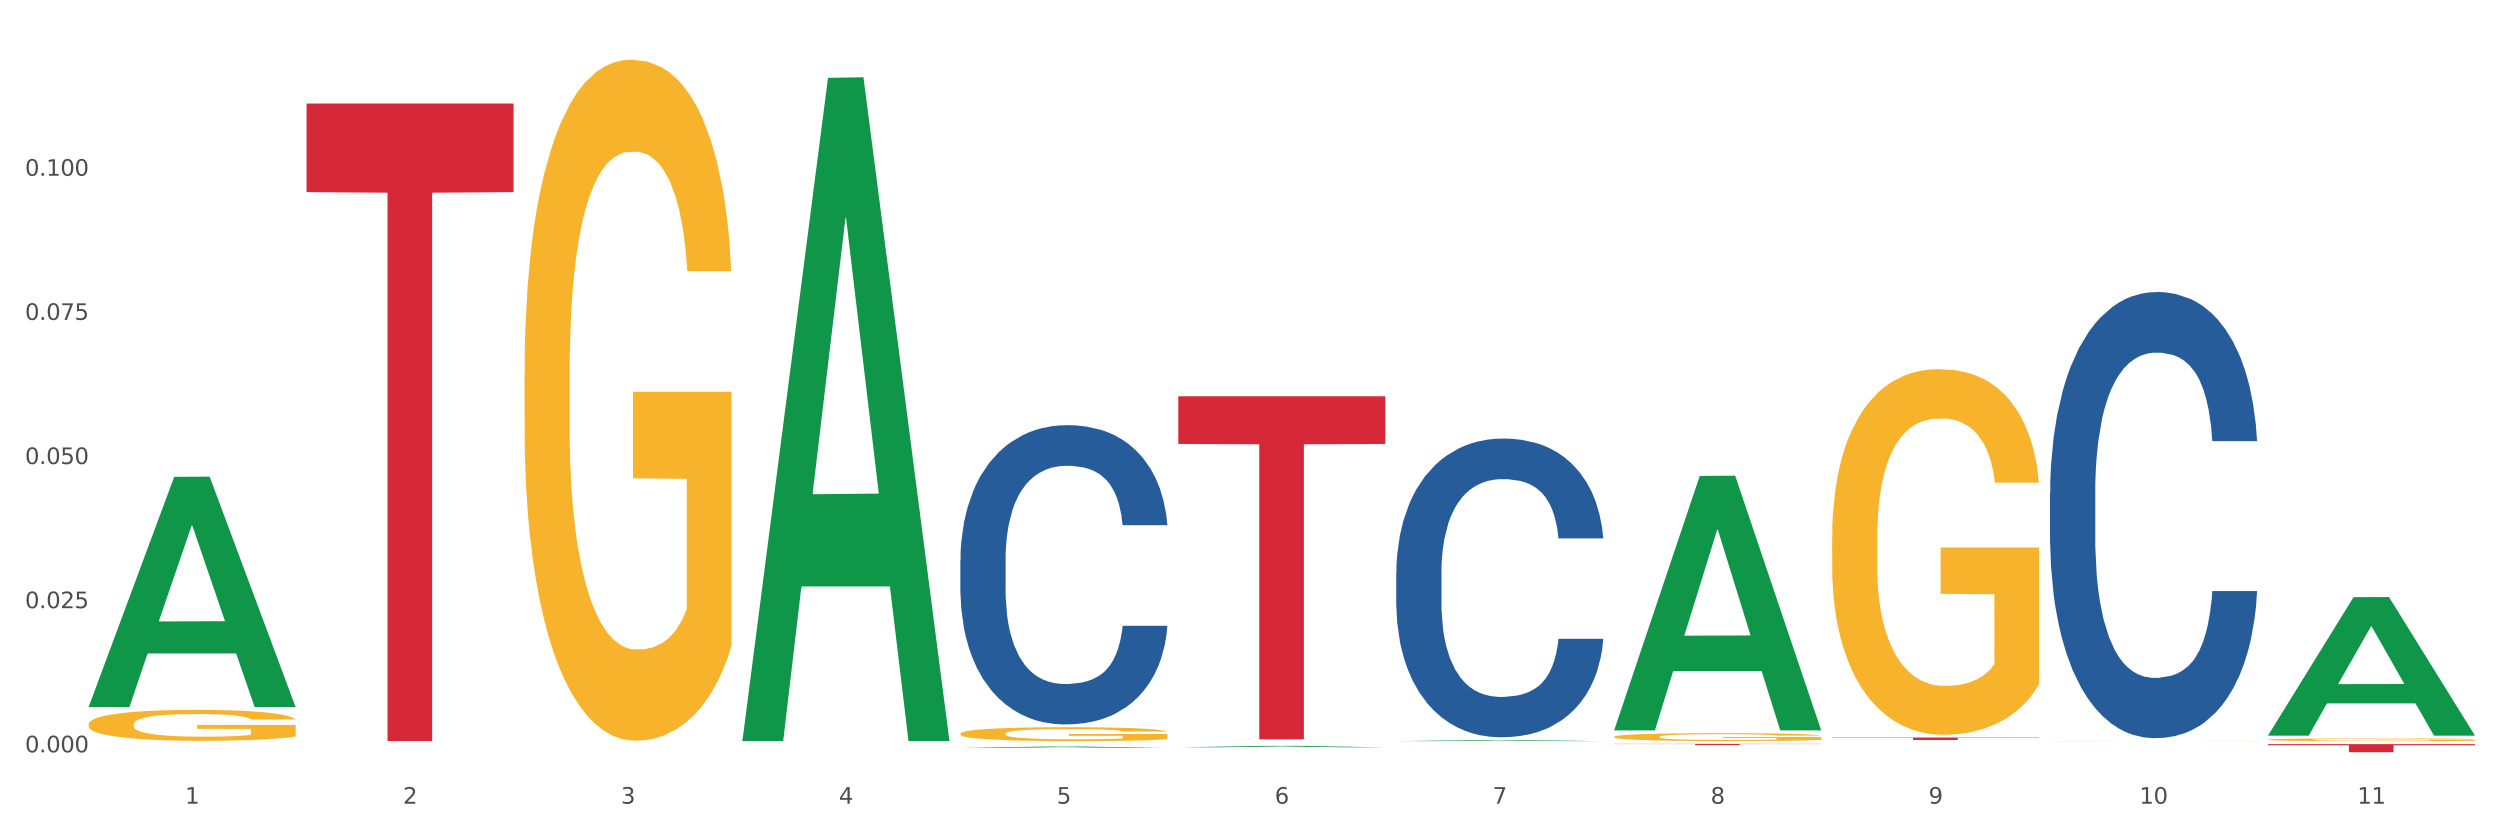<?xml version="1.0" encoding="utf-8" standalone="no"?>
<!DOCTYPE svg PUBLIC "-//W3C//DTD SVG 1.1//EN"
  "http://www.w3.org/Graphics/SVG/1.1/DTD/svg11.dtd">
<svg xmlns:xlink="http://www.w3.org/1999/xlink" width="1080pt" height="360pt" viewBox="0 0 1080 360" xmlns="http://www.w3.org/2000/svg" version="1.1">
 <rect x="0" y="0" width="1080" height="360" fill="#333333" stroke="none"/>
 <defs>
  <style type="text/css">*{stroke-linejoin: round; stroke-linecap: butt}</style>
 </defs>
 <g id="figure_1">
  <g id="patch_1">
   <path d="M 0 360 
L 1080 360 
L 1080 0 
L 0 0 
z
" style="fill: #ffffff; stroke: #ffffff; stroke-linejoin: miter"/>
  </g>
  <g id="axes_1">
   <g id="matplotlib.axis_1">
    <g id="xtick_1">
     <g id="text_1">
      <!-- 1 -->
      <g style="fill: #4d4d4d" transform="translate(79.949 347.204) scale(0.096 -0.096)">
       <defs>
        <path id="DejaVuSans-31" d="M 794 531 
L 1825 531 
L 1825 4091 
L 703 3866 
L 703 4441 
L 1819 4666 
L 2450 4666 
L 2450 531 
L 3481 531 
L 3481 0 
L 794 0 
L 794 531 
z
" transform="scale(0.016)"/>
       </defs>
       <use xlink:href="#DejaVuSans-31"/>
      </g>
     </g>
    </g>
    <g id="xtick_2">
     <g id="text_2">
      <!-- 2 -->
      <g style="fill: #4d4d4d" transform="translate(174.097 347.204) scale(0.096 -0.096)">
       <defs>
        <path id="DejaVuSans-32" d="M 1228 531 
L 3431 531 
L 3431 0 
L 469 0 
L 469 531 
Q 828 903 1448 1529 
Q 2069 2156 2228 2338 
Q 2531 2678 2651 2914 
Q 2772 3150 2772 3378 
Q 2772 3750 2511 3984 
Q 2250 4219 1831 4219 
Q 1534 4219 1204 4116 
Q 875 4013 500 3803 
L 500 4441 
Q 881 4594 1212 4672 
Q 1544 4750 1819 4750 
Q 2544 4750 2975 4387 
Q 3406 4025 3406 3419 
Q 3406 3131 3298 2873 
Q 3191 2616 2906 2266 
Q 2828 2175 2409 1742 
Q 1991 1309 1228 531 
z
" transform="scale(0.016)"/>
       </defs>
       <use xlink:href="#DejaVuSans-32"/>
      </g>
     </g>
    </g>
    <g id="xtick_3">
     <g id="text_3">
      <!-- 3 -->
      <g style="fill: #4d4d4d" transform="translate(268.244 347.204) scale(0.096 -0.096)">
       <defs>
        <path id="DejaVuSans-33" d="M 2597 2516 
Q 3050 2419 3304 2112 
Q 3559 1806 3559 1356 
Q 3559 666 3084 287 
Q 2609 -91 1734 -91 
Q 1441 -91 1130 -33 
Q 819 25 488 141 
L 488 750 
Q 750 597 1062 519 
Q 1375 441 1716 441 
Q 2309 441 2620 675 
Q 2931 909 2931 1356 
Q 2931 1769 2642 2001 
Q 2353 2234 1838 2234 
L 1294 2234 
L 1294 2753 
L 1863 2753 
Q 2328 2753 2575 2939 
Q 2822 3125 2822 3475 
Q 2822 3834 2567 4026 
Q 2313 4219 1838 4219 
Q 1578 4219 1281 4162 
Q 984 4106 628 3988 
L 628 4550 
Q 988 4650 1302 4700 
Q 1616 4750 1894 4750 
Q 2613 4750 3031 4423 
Q 3450 4097 3450 3541 
Q 3450 3153 3228 2886 
Q 3006 2619 2597 2516 
z
" transform="scale(0.016)"/>
       </defs>
       <use xlink:href="#DejaVuSans-33"/>
      </g>
     </g>
    </g>
    <g id="xtick_4">
     <g id="text_4">
      <!-- 4 -->
      <g style="fill: #4d4d4d" transform="translate(362.392 347.204) scale(0.096 -0.096)">
       <defs>
        <path id="DejaVuSans-34" d="M 2419 4116 
L 825 1625 
L 2419 1625 
L 2419 4116 
z
M 2253 4666 
L 3047 4666 
L 3047 1625 
L 3713 1625 
L 3713 1100 
L 3047 1100 
L 3047 0 
L 2419 0 
L 2419 1100 
L 313 1100 
L 313 1709 
L 2253 4666 
z
" transform="scale(0.016)"/>
       </defs>
       <use xlink:href="#DejaVuSans-34"/>
      </g>
     </g>
    </g>
    <g id="xtick_5">
     <g id="text_5">
      <!-- 5 -->
      <g style="fill: #4d4d4d" transform="translate(456.54 347.204) scale(0.096 -0.096)">
       <defs>
        <path id="DejaVuSans-35" d="M 691 4666 
L 3169 4666 
L 3169 4134 
L 1269 4134 
L 1269 2991 
Q 1406 3038 1543 3061 
Q 1681 3084 1819 3084 
Q 2600 3084 3056 2656 
Q 3513 2228 3513 1497 
Q 3513 744 3044 326 
Q 2575 -91 1722 -91 
Q 1428 -91 1123 -41 
Q 819 9 494 109 
L 494 744 
Q 775 591 1075 516 
Q 1375 441 1709 441 
Q 2250 441 2565 725 
Q 2881 1009 2881 1497 
Q 2881 1984 2565 2268 
Q 2250 2553 1709 2553 
Q 1456 2553 1204 2497 
Q 953 2441 691 2322 
L 691 4666 
z
" transform="scale(0.016)"/>
       </defs>
       <use xlink:href="#DejaVuSans-35"/>
      </g>
     </g>
    </g>
    <g id="xtick_6">
     <g id="text_6">
      <!-- 6 -->
      <g style="fill: #4d4d4d" transform="translate(550.688 347.204) scale(0.096 -0.096)">
       <defs>
        <path id="DejaVuSans-36" d="M 2113 2584 
Q 1688 2584 1439 2293 
Q 1191 2003 1191 1497 
Q 1191 994 1439 701 
Q 1688 409 2113 409 
Q 2538 409 2786 701 
Q 3034 994 3034 1497 
Q 3034 2003 2786 2293 
Q 2538 2584 2113 2584 
z
M 3366 4563 
L 3366 3988 
Q 3128 4100 2886 4159 
Q 2644 4219 2406 4219 
Q 1781 4219 1451 3797 
Q 1122 3375 1075 2522 
Q 1259 2794 1537 2939 
Q 1816 3084 2150 3084 
Q 2853 3084 3261 2657 
Q 3669 2231 3669 1497 
Q 3669 778 3244 343 
Q 2819 -91 2113 -91 
Q 1303 -91 875 529 
Q 447 1150 447 2328 
Q 447 3434 972 4092 
Q 1497 4750 2381 4750 
Q 2619 4750 2861 4703 
Q 3103 4656 3366 4563 
z
" transform="scale(0.016)"/>
       </defs>
       <use xlink:href="#DejaVuSans-36"/>
      </g>
     </g>
    </g>
    <g id="xtick_7">
     <g id="text_7">
      <!-- 7 -->
      <g style="fill: #4d4d4d" transform="translate(644.835 347.204) scale(0.096 -0.096)">
       <defs>
        <path id="DejaVuSans-37" d="M 525 4666 
L 3525 4666 
L 3525 4397 
L 1831 0 
L 1172 0 
L 2766 4134 
L 525 4134 
L 525 4666 
z
" transform="scale(0.016)"/>
       </defs>
       <use xlink:href="#DejaVuSans-37"/>
      </g>
     </g>
    </g>
    <g id="xtick_8">
     <g id="text_8">
      <!-- 8 -->
      <g style="fill: #4d4d4d" transform="translate(738.983 347.204) scale(0.096 -0.096)">
       <defs>
        <path id="DejaVuSans-38" d="M 2034 2216 
Q 1584 2216 1326 1975 
Q 1069 1734 1069 1313 
Q 1069 891 1326 650 
Q 1584 409 2034 409 
Q 2484 409 2743 651 
Q 3003 894 3003 1313 
Q 3003 1734 2745 1975 
Q 2488 2216 2034 2216 
z
M 1403 2484 
Q 997 2584 770 2862 
Q 544 3141 544 3541 
Q 544 4100 942 4425 
Q 1341 4750 2034 4750 
Q 2731 4750 3128 4425 
Q 3525 4100 3525 3541 
Q 3525 3141 3298 2862 
Q 3072 2584 2669 2484 
Q 3125 2378 3379 2068 
Q 3634 1759 3634 1313 
Q 3634 634 3220 271 
Q 2806 -91 2034 -91 
Q 1263 -91 848 271 
Q 434 634 434 1313 
Q 434 1759 690 2068 
Q 947 2378 1403 2484 
z
M 1172 3481 
Q 1172 3119 1398 2916 
Q 1625 2713 2034 2713 
Q 2441 2713 2670 2916 
Q 2900 3119 2900 3481 
Q 2900 3844 2670 4047 
Q 2441 4250 2034 4250 
Q 1625 4250 1398 4047 
Q 1172 3844 1172 3481 
z
" transform="scale(0.016)"/>
       </defs>
       <use xlink:href="#DejaVuSans-38"/>
      </g>
     </g>
    </g>
    <g id="xtick_9">
     <g id="text_9">
      <!-- 9 -->
      <g style="fill: #4d4d4d" transform="translate(833.131 347.204) scale(0.096 -0.096)">
       <defs>
        <path id="DejaVuSans-39" d="M 703 97 
L 703 672 
Q 941 559 1184 500 
Q 1428 441 1663 441 
Q 2288 441 2617 861 
Q 2947 1281 2994 2138 
Q 2813 1869 2534 1725 
Q 2256 1581 1919 1581 
Q 1219 1581 811 2004 
Q 403 2428 403 3163 
Q 403 3881 828 4315 
Q 1253 4750 1959 4750 
Q 2769 4750 3195 4129 
Q 3622 3509 3622 2328 
Q 3622 1225 3098 567 
Q 2575 -91 1691 -91 
Q 1453 -91 1209 -44 
Q 966 3 703 97 
z
M 1959 2075 
Q 2384 2075 2632 2365 
Q 2881 2656 2881 3163 
Q 2881 3666 2632 3958 
Q 2384 4250 1959 4250 
Q 1534 4250 1286 3958 
Q 1038 3666 1038 3163 
Q 1038 2656 1286 2365 
Q 1534 2075 1959 2075 
z
" transform="scale(0.016)"/>
       </defs>
       <use xlink:href="#DejaVuSans-39"/>
      </g>
     </g>
    </g>
    <g id="xtick_10">
     <g id="text_10">
      <!-- 10 -->
      <g style="fill: #4d4d4d" transform="translate(924.224 347.204) scale(0.096 -0.096)">
       <defs>
        <path id="DejaVuSans-30" d="M 2034 4250 
Q 1547 4250 1301 3770 
Q 1056 3291 1056 2328 
Q 1056 1369 1301 889 
Q 1547 409 2034 409 
Q 2525 409 2770 889 
Q 3016 1369 3016 2328 
Q 3016 3291 2770 3770 
Q 2525 4250 2034 4250 
z
M 2034 4750 
Q 2819 4750 3233 4129 
Q 3647 3509 3647 2328 
Q 3647 1150 3233 529 
Q 2819 -91 2034 -91 
Q 1250 -91 836 529 
Q 422 1150 422 2328 
Q 422 3509 836 4129 
Q 1250 4750 2034 4750 
z
" transform="scale(0.016)"/>
       </defs>
       <use xlink:href="#DejaVuSans-31"/>
       <use xlink:href="#DejaVuSans-30" transform="translate(63.623 0)"/>
      </g>
     </g>
    </g>
    <g id="xtick_11">
     <g id="text_11">
      <!-- 11 -->
      <g style="fill: #4d4d4d" transform="translate(1018.372 347.204) scale(0.096 -0.096)">
       <use xlink:href="#DejaVuSans-31"/>
       <use xlink:href="#DejaVuSans-31" transform="translate(63.623 0)"/>
      </g>
     </g>
    </g>
    <g id="xtick_12"/>
    <g id="xtick_13"/>
    <g id="xtick_14"/>
    <g id="xtick_15"/>
    <g id="xtick_16"/>
    <g id="xtick_17"/>
    <g id="xtick_18"/>
    <g id="xtick_19"/>
    <g id="xtick_20"/>
    <g id="xtick_21"/>
   </g>
   <g id="matplotlib.axis_2">
    <g id="ytick_1">
     <g id="text_12">
      <!-- 0.000 -->
      <g style="fill: #4d4d4d" transform="translate(10.8 325.012) scale(0.096 -0.096)">
       <defs>
        <path id="DejaVuSans-2e" d="M 684 794 
L 1344 794 
L 1344 0 
L 684 0 
L 684 794 
z
" transform="scale(0.016)"/>
       </defs>
       <use xlink:href="#DejaVuSans-30"/>
       <use xlink:href="#DejaVuSans-2e" transform="translate(63.623 0)"/>
       <use xlink:href="#DejaVuSans-30" transform="translate(95.41 0)"/>
       <use xlink:href="#DejaVuSans-30" transform="translate(159.033 0)"/>
       <use xlink:href="#DejaVuSans-30" transform="translate(222.656 0)"/>
      </g>
     </g>
    </g>
    <g id="ytick_2">
     <g id="text_13">
      <!-- 0.025 -->
      <g style="fill: #4d4d4d" transform="translate(10.8 262.742) scale(0.096 -0.096)">
       <use xlink:href="#DejaVuSans-30"/>
       <use xlink:href="#DejaVuSans-2e" transform="translate(63.623 0)"/>
       <use xlink:href="#DejaVuSans-30" transform="translate(95.41 0)"/>
       <use xlink:href="#DejaVuSans-32" transform="translate(159.033 0)"/>
       <use xlink:href="#DejaVuSans-35" transform="translate(222.656 0)"/>
      </g>
     </g>
    </g>
    <g id="ytick_3">
     <g id="text_14">
      <!-- 0.050 -->
      <g style="fill: #4d4d4d" transform="translate(10.8 200.471) scale(0.096 -0.096)">
       <use xlink:href="#DejaVuSans-30"/>
       <use xlink:href="#DejaVuSans-2e" transform="translate(63.623 0)"/>
       <use xlink:href="#DejaVuSans-30" transform="translate(95.41 0)"/>
       <use xlink:href="#DejaVuSans-35" transform="translate(159.033 0)"/>
       <use xlink:href="#DejaVuSans-30" transform="translate(222.656 0)"/>
      </g>
     </g>
    </g>
    <g id="ytick_4">
     <g id="text_15">
      <!-- 0.075 -->
      <g style="fill: #4d4d4d" transform="translate(10.8 138.201) scale(0.096 -0.096)">
       <use xlink:href="#DejaVuSans-30"/>
       <use xlink:href="#DejaVuSans-2e" transform="translate(63.623 0)"/>
       <use xlink:href="#DejaVuSans-30" transform="translate(95.41 0)"/>
       <use xlink:href="#DejaVuSans-37" transform="translate(159.033 0)"/>
       <use xlink:href="#DejaVuSans-35" transform="translate(222.656 0)"/>
      </g>
     </g>
    </g>
    <g id="ytick_5">
     <g id="text_16">
      <!-- 0.100 -->
      <g style="fill: #4d4d4d" transform="translate(10.8 75.931) scale(0.096 -0.096)">
       <use xlink:href="#DejaVuSans-30"/>
       <use xlink:href="#DejaVuSans-2e" transform="translate(63.623 0)"/>
       <use xlink:href="#DejaVuSans-31" transform="translate(95.41 0)"/>
       <use xlink:href="#DejaVuSans-30" transform="translate(159.033 0)"/>
       <use xlink:href="#DejaVuSans-30" transform="translate(222.656 0)"/>
      </g>
     </g>
    </g>
    <g id="ytick_6"/>
    <g id="ytick_7"/>
    <g id="ytick_8"/>
    <g id="ytick_9"/>
    <g id="ytick_10"/>
   </g>
   <g id="PolyCollection_1">
    <path d="M 38.283 305.299 
L 38.375 305.205 
L 75.258 205.999 
L 90.564 205.906 
L 127.723 305.486 
L 110.02 305.486 
L 101.998 282.297 
L 63.916 282.297 
L 63.64 282.671 
L 55.894 305.486 
L 38.283 305.486 
L 38.283 305.299 
L 68.711 268.459 
L 97.203 268.365 
L 83.095 227.131 
L 82.911 226.944 
L 82.727 227.224 
L 68.619 268.365 
L 68.711 268.459 
L 38.283 305.299 
z
" clip-path="url(#p0b29a50cff)" style="fill: #109648"/>
    <path d="M 414.874 316.936 
L 414.979 316.93 
L 414.979 316.732 
L 415.19 316.561 
L 416.246 316.147 
L 417.83 315.806 
L 418.992 315.624 
L 420.154 315.475 
L 421.526 315.326 
L 423.216 315.172 
L 426.278 314.946 
L 428.179 314.83 
L 430.502 314.709 
L 434.726 314.533 
L 437.788 314.433 
L 440.956 314.351 
L 446.13 314.251 
L 449.509 314.207 
L 453.1 314.174 
L 457.429 314.152 
L 460.703 314.147 
L 467.883 314.163 
L 474.008 314.213 
L 476.964 314.251 
L 480.766 314.318 
L 482.772 314.362 
L 486.046 314.45 
L 489.425 314.566 
L 491.748 314.665 
L 495.233 314.852 
L 497.873 315.04 
L 500.301 315.271 
L 501.568 315.431 
L 502.519 315.58 
L 503.364 315.751 
L 504.208 316.021 
L 485.201 316.021 
L 484.462 315.828 
L 483.3 315.646 
L 481.611 315.469 
L 480.132 315.359 
L 477.598 315.221 
L 475.275 315.133 
L 472.846 315.067 
L 469.889 315.012 
L 467.566 314.984 
L 464.293 314.962 
L 457.851 314.968 
L 453.522 315.012 
L 450.565 315.067 
L 448.665 315.117 
L 446.975 315.172 
L 445.074 315.249 
L 442.857 315.365 
L 441.273 315.469 
L 439.689 315.602 
L 438.422 315.734 
L 437.26 315.888 
L 436.31 316.054 
L 435.571 316.225 
L 434.937 316.434 
L 434.409 316.781 
L 434.409 317.536 
L 434.62 317.707 
L 435.148 317.933 
L 435.782 318.104 
L 436.838 318.308 
L 437.788 318.446 
L 439.583 318.644 
L 441.59 318.809 
L 443.174 318.914 
L 444.758 319.002 
L 447.503 319.124 
L 450.565 319.223 
L 453.205 319.283 
L 456.796 319.339 
L 459.224 319.361 
L 461.336 319.372 
L 466.51 319.372 
L 470.206 319.355 
L 474.325 319.317 
L 477.492 319.267 
L 480.132 319.206 
L 483.089 319.107 
L 484.99 319.013 
L 484.99 317.862 
L 461.759 317.856 
L 461.759 317.09 
L 504.314 317.09 
L 504.314 319.339 
L 502.519 319.454 
L 500.512 319.559 
L 498.401 319.653 
L 495.233 319.769 
L 491.431 319.879 
L 488.052 319.956 
L 484.462 320.022 
L 480.238 320.083 
L 474.747 320.138 
L 471.368 320.16 
L 467.144 320.176 
L 462.181 320.182 
L 457.851 320.171 
L 453.628 320.143 
L 449.193 320.094 
L 444.863 320.022 
L 441.59 319.95 
L 438.316 319.862 
L 434.831 319.746 
L 432.086 319.636 
L 429.974 319.537 
L 427.651 319.41 
L 425.117 319.245 
L 423.216 319.096 
L 421.526 318.942 
L 419.731 318.743 
L 418.464 318.572 
L 417.197 318.358 
L 416.458 318.198 
L 415.613 317.95 
L 414.979 317.602 
L 414.874 316.936 
z
" clip-path="url(#p0b29a50cff)" style="fill: #f7b32b"/>
    <path d="M 697.317 318.294 
L 697.422 318.291 
L 697.422 318.178 
L 697.633 318.081 
L 698.689 317.847 
L 700.273 317.653 
L 701.435 317.55 
L 702.597 317.465 
L 703.969 317.381 
L 705.659 317.294 
L 708.721 317.165 
L 710.622 317.1 
L 712.945 317.031 
L 717.169 316.931 
L 720.231 316.875 
L 723.399 316.828 
L 728.573 316.772 
L 731.952 316.747 
L 735.543 316.728 
L 739.872 316.715 
L 743.146 316.712 
L 750.326 316.721 
L 756.451 316.75 
L 759.407 316.772 
L 763.209 316.809 
L 765.215 316.834 
L 768.489 316.884 
L 771.868 316.95 
L 774.191 317.006 
L 777.676 317.112 
L 780.316 317.219 
L 782.744 317.35 
L 784.011 317.44 
L 784.962 317.525 
L 785.807 317.622 
L 786.651 317.775 
L 767.644 317.775 
L 766.905 317.665 
L 765.743 317.562 
L 764.054 317.462 
L 762.575 317.4 
L 760.041 317.322 
L 757.718 317.272 
L 755.289 317.234 
L 752.333 317.203 
L 750.009 317.187 
L 746.736 317.175 
L 740.294 317.178 
L 735.965 317.203 
L 733.008 317.234 
L 731.108 317.262 
L 729.418 317.294 
L 727.517 317.337 
L 725.3 317.403 
L 723.716 317.462 
L 722.132 317.537 
L 720.865 317.612 
L 719.703 317.7 
L 718.753 317.794 
L 718.014 317.891 
L 717.38 318.009 
L 716.852 318.206 
L 716.852 318.635 
L 717.063 318.731 
L 717.591 318.86 
L 718.225 318.956 
L 719.281 319.072 
L 720.231 319.15 
L 722.026 319.263 
L 724.033 319.357 
L 725.617 319.416 
L 727.201 319.466 
L 729.946 319.535 
L 733.008 319.591 
L 735.648 319.625 
L 739.239 319.657 
L 741.667 319.669 
L 743.779 319.675 
L 748.953 319.675 
L 752.649 319.666 
L 756.768 319.644 
L 759.935 319.616 
L 762.575 319.582 
L 765.532 319.525 
L 767.433 319.472 
L 767.433 318.819 
L 744.202 318.816 
L 744.202 318.381 
L 786.757 318.381 
L 786.757 319.657 
L 784.962 319.722 
L 782.956 319.782 
L 780.844 319.835 
L 777.676 319.9 
L 773.874 319.963 
L 770.495 320.007 
L 766.905 320.044 
L 762.681 320.079 
L 757.19 320.11 
L 753.811 320.122 
L 749.587 320.132 
L 744.624 320.135 
L 740.294 320.129 
L 736.071 320.113 
L 731.636 320.085 
L 727.306 320.044 
L 724.033 320.004 
L 720.759 319.954 
L 717.274 319.888 
L 714.529 319.825 
L 712.417 319.769 
L 710.094 319.697 
L 707.56 319.604 
L 705.659 319.519 
L 703.969 319.432 
L 702.174 319.319 
L 700.907 319.222 
L 699.64 319.1 
L 698.901 319.01 
L 698.056 318.869 
L 697.422 318.672 
L 697.317 318.294 
z
" clip-path="url(#p0b29a50cff)" style="fill: #f7b32b"/>
    <path d="M 791.464 232.462 
L 791.57 232.318 
L 791.57 227.124 
L 791.781 222.652 
L 792.837 211.832 
L 794.421 202.888 
L 795.583 198.127 
L 796.744 194.232 
L 798.117 190.337 
L 799.806 186.298 
L 802.869 180.383 
L 804.77 177.353 
L 807.093 174.179 
L 811.317 169.563 
L 814.379 166.966 
L 817.547 164.802 
L 822.721 162.205 
L 826.1 161.051 
L 829.69 160.186 
L 834.02 159.609 
L 837.293 159.464 
L 844.474 159.897 
L 850.598 161.196 
L 853.555 162.205 
L 857.357 163.937 
L 859.363 165.091 
L 862.636 167.399 
L 866.016 170.429 
L 868.339 173.025 
L 871.823 177.93 
L 874.463 182.835 
L 876.892 188.894 
L 878.159 193.078 
L 879.11 196.973 
L 879.954 201.445 
L 880.799 208.514 
L 861.792 208.514 
L 861.053 203.465 
L 859.891 198.704 
L 858.201 194.088 
L 856.723 191.203 
L 854.189 187.596 
L 851.866 185.288 
L 849.437 183.557 
L 846.48 182.114 
L 844.157 181.393 
L 840.884 180.816 
L 834.442 180.96 
L 830.113 182.114 
L 827.156 183.557 
L 825.255 184.855 
L 823.566 186.298 
L 821.665 188.317 
L 819.447 191.347 
L 817.864 194.088 
L 816.28 197.55 
L 815.012 201.013 
L 813.851 205.052 
L 812.9 209.38 
L 812.161 213.852 
L 811.528 219.334 
L 811 228.423 
L 811 248.187 
L 811.211 252.659 
L 811.739 258.574 
L 812.372 263.046 
L 813.428 268.384 
L 814.379 271.99 
L 816.174 277.184 
L 818.18 281.512 
L 819.764 284.253 
L 821.348 286.561 
L 824.094 289.735 
L 827.156 292.332 
L 829.796 293.919 
L 833.386 295.361 
L 835.815 295.938 
L 837.927 296.227 
L 843.101 296.227 
L 846.797 295.794 
L 850.915 294.784 
L 854.083 293.486 
L 856.723 291.899 
L 859.68 289.302 
L 861.58 286.85 
L 861.58 256.698 
L 838.349 256.554 
L 838.349 236.501 
L 880.905 236.501 
L 880.905 295.361 
L 879.11 298.391 
L 877.103 301.132 
L 874.991 303.584 
L 871.823 306.614 
L 868.022 309.499 
L 864.643 311.519 
L 861.053 313.25 
L 856.829 314.837 
L 851.338 316.279 
L 847.959 316.857 
L 843.735 317.289 
L 838.772 317.434 
L 834.442 317.145 
L 830.218 316.424 
L 825.783 315.125 
L 821.454 313.25 
L 818.18 311.375 
L 814.907 309.066 
L 811.422 306.037 
L 808.677 303.151 
L 806.565 300.555 
L 804.242 297.237 
L 801.707 292.909 
L 799.806 289.014 
L 798.117 284.974 
L 796.322 279.781 
L 795.055 275.308 
L 793.787 269.682 
L 793.048 265.499 
L 792.204 259.007 
L 791.57 249.918 
L 791.464 232.462 
z
" clip-path="url(#p0b29a50cff)" style="fill: #f7b32b"/>
    <path d="M 885.612 320.125 
L 885.718 320.125 
L 885.718 320.122 
L 885.929 320.119 
L 886.985 320.111 
L 888.569 320.105 
L 889.73 320.102 
L 890.892 320.1 
L 892.265 320.097 
L 893.954 320.094 
L 897.016 320.09 
L 898.917 320.088 
L 901.24 320.086 
L 905.464 320.083 
L 908.526 320.082 
L 911.694 320.08 
L 916.869 320.078 
L 920.248 320.078 
L 923.838 320.077 
L 928.167 320.077 
L 931.441 320.077 
L 938.622 320.077 
L 944.746 320.078 
L 947.703 320.078 
L 951.504 320.08 
L 953.511 320.08 
L 956.784 320.082 
L 960.163 320.084 
L 962.486 320.086 
L 965.971 320.089 
L 968.611 320.092 
L 971.04 320.096 
L 972.307 320.099 
L 973.257 320.102 
L 974.102 320.105 
L 974.947 320.109 
L 955.939 320.109 
L 955.2 320.106 
L 954.039 320.103 
L 952.349 320.1 
L 950.871 320.098 
L 948.336 320.095 
L 946.013 320.094 
L 943.585 320.093 
L 940.628 320.092 
L 938.305 320.091 
L 935.031 320.091 
L 928.59 320.091 
L 924.26 320.092 
L 921.304 320.093 
L 919.403 320.093 
L 917.713 320.094 
L 915.813 320.096 
L 913.595 320.098 
L 912.011 320.1 
L 910.427 320.102 
L 909.16 320.104 
L 907.999 320.107 
L 907.048 320.11 
L 906.309 320.113 
L 905.675 320.116 
L 905.147 320.123 
L 905.147 320.136 
L 905.359 320.139 
L 905.887 320.143 
L 906.52 320.146 
L 907.576 320.149 
L 908.526 320.152 
L 910.322 320.155 
L 912.328 320.158 
L 913.912 320.16 
L 915.496 320.161 
L 918.241 320.163 
L 921.304 320.165 
L 923.944 320.166 
L 927.534 320.167 
L 929.963 320.168 
L 932.075 320.168 
L 937.249 320.168 
L 940.945 320.167 
L 945.063 320.167 
L 948.231 320.166 
L 950.871 320.165 
L 953.827 320.163 
L 955.728 320.161 
L 955.728 320.141 
L 932.497 320.141 
L 932.497 320.128 
L 975.052 320.128 
L 975.052 320.167 
L 973.257 320.169 
L 971.251 320.171 
L 969.139 320.173 
L 965.971 320.175 
L 962.17 320.177 
L 958.79 320.178 
L 955.2 320.179 
L 950.976 320.18 
L 945.485 320.181 
L 942.106 320.181 
L 937.882 320.182 
L 932.919 320.182 
L 928.59 320.182 
L 924.366 320.181 
L 919.931 320.18 
L 915.601 320.179 
L 912.328 320.178 
L 909.054 320.176 
L 905.57 320.174 
L 902.824 320.172 
L 900.712 320.171 
L 898.389 320.168 
L 895.855 320.166 
L 893.954 320.163 
L 892.265 320.16 
L 890.469 320.157 
L 889.202 320.154 
L 887.935 320.15 
L 887.196 320.147 
L 886.351 320.143 
L 885.718 320.137 
L 885.612 320.125 
z
" clip-path="url(#p0b29a50cff)" style="fill: #f7b32b"/>
    <path d="M 979.76 319.545 
L 979.865 319.544 
L 979.865 319.505 
L 980.077 319.471 
L 981.132 319.39 
L 982.716 319.323 
L 983.878 319.287 
L 985.04 319.258 
L 986.412 319.229 
L 988.102 319.199 
L 991.164 319.154 
L 993.065 319.132 
L 995.388 319.108 
L 999.612 319.073 
L 1002.674 319.054 
L 1005.842 319.038 
L 1011.016 319.018 
L 1014.395 319.01 
L 1017.986 319.003 
L 1022.315 318.999 
L 1025.589 318.998 
L 1032.769 319.001 
L 1038.894 319.011 
L 1041.85 319.018 
L 1045.652 319.031 
L 1047.658 319.04 
L 1050.932 319.057 
L 1054.311 319.08 
L 1056.634 319.099 
L 1060.119 319.136 
L 1062.759 319.173 
L 1065.187 319.218 
L 1066.454 319.25 
L 1067.405 319.279 
L 1068.25 319.312 
L 1069.094 319.365 
L 1050.087 319.365 
L 1049.348 319.327 
L 1048.186 319.292 
L 1046.497 319.257 
L 1045.018 319.236 
L 1042.484 319.209 
L 1040.161 319.191 
L 1037.732 319.178 
L 1034.776 319.167 
L 1032.452 319.162 
L 1029.179 319.158 
L 1022.738 319.159 
L 1018.408 319.167 
L 1015.451 319.178 
L 1013.551 319.188 
L 1011.861 319.199 
L 1009.96 319.214 
L 1007.743 319.237 
L 1006.159 319.257 
L 1004.575 319.283 
L 1003.308 319.309 
L 1002.146 319.339 
L 1001.196 319.372 
L 1000.457 319.405 
L 999.823 319.446 
L 999.295 319.515 
L 999.295 319.663 
L 999.506 319.696 
L 1000.034 319.741 
L 1000.668 319.774 
L 1001.724 319.814 
L 1002.674 319.841 
L 1004.469 319.88 
L 1006.476 319.913 
L 1008.06 319.933 
L 1009.644 319.95 
L 1012.389 319.974 
L 1015.451 319.994 
L 1018.091 320.006 
L 1021.682 320.016 
L 1024.11 320.021 
L 1026.222 320.023 
L 1031.396 320.023 
L 1035.092 320.02 
L 1039.211 320.012 
L 1042.378 320.002 
L 1045.018 319.99 
L 1047.975 319.971 
L 1049.876 319.953 
L 1049.876 319.727 
L 1026.645 319.725 
L 1026.645 319.575 
L 1069.2 319.575 
L 1069.2 320.016 
L 1067.405 320.039 
L 1065.399 320.06 
L 1063.287 320.078 
L 1060.119 320.101 
L 1056.317 320.122 
L 1052.938 320.138 
L 1049.348 320.151 
L 1045.124 320.162 
L 1039.633 320.173 
L 1036.254 320.178 
L 1032.03 320.181 
L 1027.067 320.182 
L 1022.738 320.18 
L 1018.514 320.174 
L 1014.079 320.165 
L 1009.749 320.151 
L 1006.476 320.136 
L 1003.202 320.119 
L 999.717 320.096 
L 996.972 320.075 
L 994.86 320.055 
L 992.537 320.03 
L 990.003 319.998 
L 988.102 319.969 
L 986.412 319.939 
L 984.617 319.9 
L 983.35 319.866 
L 982.083 319.824 
L 981.344 319.793 
L 980.499 319.744 
L 979.865 319.676 
L 979.76 319.545 
z
" clip-path="url(#p0b29a50cff)" style="fill: #f7b32b"/>
    <path d="M 885.612 212.746 
L 885.718 212.57 
L 885.718 207.641 
L 886.035 200.952 
L 887.198 188.63 
L 888.678 179.3 
L 891.215 168.386 
L 892.59 163.809 
L 894.387 158.704 
L 898.087 150.43 
L 902.316 143.389 
L 905.276 139.516 
L 907.496 137.052 
L 912.465 132.651 
L 915.32 130.715 
L 918.28 129.13 
L 920.817 128.074 
L 925.046 126.842 
L 928.429 126.314 
L 932.341 126.138 
L 935.618 126.314 
L 939.953 127.018 
L 946.296 129.13 
L 948.728 130.363 
L 952.005 132.475 
L 955.388 135.292 
L 958.137 138.108 
L 961.309 142.157 
L 964.586 147.438 
L 967.758 154.127 
L 969.978 160.288 
L 971.775 166.802 
L 973.361 174.723 
L 974.524 183.349 
L 975.052 190.566 
L 955.705 190.566 
L 955.177 184.053 
L 954.119 177.011 
L 953.062 172.259 
L 951.899 168.386 
L 950.102 163.985 
L 948.516 161.168 
L 945.873 157.824 
L 943.442 155.711 
L 941.433 154.479 
L 939.001 153.423 
L 933.821 152.367 
L 930.121 152.367 
L 927.795 152.719 
L 924.94 153.599 
L 922.509 154.831 
L 919.654 156.944 
L 917.434 159.232 
L 915.214 162.225 
L 913.945 164.337 
L 912.042 168.21 
L 910.774 171.378 
L 909.082 176.835 
L 908.131 180.708 
L 906.439 190.742 
L 905.699 198.135 
L 905.382 203.24 
L 905.17 208.873 
L 905.17 236.335 
L 905.805 248.657 
L 906.333 253.938 
L 907.179 259.923 
L 908.765 267.668 
L 911.091 275.238 
L 913.522 280.695 
L 915.531 284.04 
L 917.434 286.504 
L 919.337 288.44 
L 921.663 290.201 
L 923.566 291.257 
L 926.42 292.313 
L 929.804 292.841 
L 932.447 292.841 
L 937.838 291.961 
L 940.27 291.081 
L 942.596 289.849 
L 945.133 287.912 
L 947.142 285.8 
L 948.305 284.216 
L 950.208 280.871 
L 951.688 277.35 
L 952.957 273.302 
L 953.802 269.781 
L 954.754 264.5 
L 955.494 258.515 
L 955.705 255.346 
L 975.052 255.346 
L 974.629 261.683 
L 973.889 267.845 
L 972.409 276.118 
L 971.246 280.871 
L 969.449 286.68 
L 967.546 291.609 
L 964.903 297.066 
L 962.471 301.115 
L 959.934 304.635 
L 957.185 307.804 
L 952.217 312.205 
L 950.419 313.437 
L 946.613 315.549 
L 943.653 316.782 
L 939.319 318.014 
L 934.878 318.718 
L 930.226 318.894 
L 926.103 318.542 
L 921.557 317.486 
L 918.703 316.43 
L 915.531 314.845 
L 911.831 312.381 
L 908.342 309.388 
L 905.065 305.868 
L 901.999 301.819 
L 899.144 297.242 
L 895.444 289.673 
L 892.695 282.279 
L 890.687 275.414 
L 889.312 269.605 
L 887.938 262.211 
L 887.198 257.107 
L 886.035 244.784 
L 885.612 233.342 
L 885.612 212.746 
z
" clip-path="url(#p0b29a50cff)" style="fill: #255c99"/>
    <path d="M 603.169 247.434 
L 603.275 247.316 
L 603.275 244.016 
L 603.592 239.537 
L 604.755 231.287 
L 606.235 225.04 
L 608.772 217.732 
L 610.147 214.668 
L 611.944 211.25 
L 615.644 205.71 
L 619.873 200.995 
L 622.833 198.402 
L 625.053 196.752 
L 630.022 193.806 
L 632.877 192.509 
L 635.837 191.448 
L 638.374 190.741 
L 642.603 189.916 
L 645.986 189.563 
L 649.898 189.445 
L 653.175 189.563 
L 657.51 190.034 
L 663.853 191.448 
L 666.285 192.273 
L 669.562 193.688 
L 672.945 195.574 
L 675.694 197.459 
L 678.866 200.17 
L 682.143 203.706 
L 685.315 208.185 
L 687.535 212.31 
L 689.332 216.671 
L 690.918 221.975 
L 692.081 227.751 
L 692.609 232.583 
L 673.262 232.583 
L 672.734 228.222 
L 671.676 223.507 
L 670.619 220.325 
L 669.456 217.732 
L 667.659 214.786 
L 666.073 212.9 
L 663.43 210.66 
L 660.999 209.246 
L 658.99 208.421 
L 656.558 207.714 
L 651.378 207.006 
L 647.678 207.006 
L 645.352 207.242 
L 642.497 207.832 
L 640.066 208.657 
L 637.211 210.071 
L 634.991 211.603 
L 632.771 213.607 
L 631.502 215.021 
L 629.599 217.614 
L 628.331 219.736 
L 626.639 223.39 
L 625.688 225.983 
L 623.996 232.701 
L 623.256 237.651 
L 622.939 241.069 
L 622.727 244.841 
L 622.727 263.228 
L 623.362 271.478 
L 623.89 275.014 
L 624.736 279.022 
L 626.322 284.208 
L 628.648 289.276 
L 631.079 292.93 
L 633.088 295.169 
L 634.991 296.819 
L 636.894 298.116 
L 639.22 299.294 
L 641.123 300.002 
L 643.977 300.709 
L 647.361 301.062 
L 650.004 301.062 
L 655.395 300.473 
L 657.827 299.884 
L 660.153 299.059 
L 662.69 297.762 
L 664.699 296.348 
L 665.862 295.287 
L 667.765 293.048 
L 669.245 290.69 
L 670.514 287.979 
L 671.359 285.622 
L 672.311 282.086 
L 673.051 278.079 
L 673.262 275.957 
L 692.609 275.957 
L 692.186 280.2 
L 691.446 284.326 
L 689.966 289.865 
L 688.803 293.048 
L 687.006 296.937 
L 685.103 300.237 
L 682.46 303.891 
L 680.028 306.602 
L 677.491 308.959 
L 674.742 311.081 
L 669.773 314.027 
L 667.976 314.852 
L 664.17 316.267 
L 661.21 317.092 
L 656.875 317.917 
L 652.435 318.388 
L 647.783 318.506 
L 643.66 318.271 
L 639.114 317.563 
L 636.26 316.856 
L 633.088 315.795 
L 629.388 314.145 
L 625.899 312.142 
L 622.622 309.784 
L 619.556 307.073 
L 616.701 304.009 
L 613.001 298.941 
L 610.252 293.99 
L 608.244 289.394 
L 606.869 285.504 
L 605.495 280.554 
L 604.755 277.136 
L 603.592 268.885 
L 603.169 261.224 
L 603.169 247.434 
z
" clip-path="url(#p0b29a50cff)" style="fill: #255c99"/>
    <path d="M 414.874 241.761 
L 414.979 241.643 
L 414.979 238.337 
L 415.297 233.85 
L 416.46 225.584 
L 417.94 219.326 
L 420.477 212.005 
L 421.851 208.935 
L 423.649 205.51 
L 427.349 199.961 
L 431.578 195.237 
L 434.538 192.64 
L 436.758 190.986 
L 441.727 188.034 
L 444.581 186.736 
L 447.542 185.673 
L 450.079 184.964 
L 454.308 184.138 
L 457.691 183.783 
L 461.603 183.665 
L 464.88 183.783 
L 469.214 184.256 
L 475.558 185.673 
L 477.989 186.499 
L 481.267 187.916 
L 484.65 189.806 
L 487.399 191.695 
L 490.57 194.411 
L 493.848 197.953 
L 497.019 202.44 
L 499.239 206.573 
L 501.037 210.942 
L 502.622 216.256 
L 503.785 222.042 
L 504.314 226.883 
L 484.967 226.883 
L 484.438 222.514 
L 483.381 217.791 
L 482.324 214.603 
L 481.161 212.005 
L 479.364 209.053 
L 477.778 207.164 
L 475.135 204.92 
L 472.703 203.503 
L 470.695 202.676 
L 468.263 201.968 
L 463.083 201.259 
L 459.382 201.259 
L 457.057 201.496 
L 454.202 202.086 
L 451.77 202.913 
L 448.916 204.33 
L 446.696 205.865 
L 444.476 207.872 
L 443.207 209.289 
L 441.304 211.887 
L 440.035 214.012 
L 438.344 217.673 
L 437.392 220.271 
L 435.701 227.001 
L 434.961 231.961 
L 434.644 235.385 
L 434.432 239.164 
L 434.432 257.584 
L 435.066 265.85 
L 435.595 269.392 
L 436.441 273.407 
L 438.027 278.603 
L 440.353 283.68 
L 442.784 287.341 
L 444.793 289.584 
L 446.696 291.237 
L 448.599 292.536 
L 450.925 293.717 
L 452.828 294.426 
L 455.682 295.134 
L 459.065 295.488 
L 461.708 295.488 
L 467.1 294.898 
L 469.532 294.307 
L 471.858 293.481 
L 474.395 292.182 
L 476.404 290.765 
L 477.566 289.702 
L 479.469 287.459 
L 480.95 285.097 
L 482.218 282.381 
L 483.064 280.02 
L 484.015 276.477 
L 484.756 272.462 
L 484.967 270.337 
L 504.314 270.337 
L 503.891 274.588 
L 503.151 278.721 
L 501.671 284.271 
L 500.508 287.459 
L 498.711 291.355 
L 496.808 294.662 
L 494.165 298.322 
L 491.733 301.038 
L 489.196 303.4 
L 486.447 305.525 
L 481.478 308.477 
L 479.681 309.304 
L 475.875 310.721 
L 472.915 311.547 
L 468.58 312.374 
L 464.14 312.846 
L 459.488 312.964 
L 455.365 312.728 
L 450.819 312.02 
L 447.964 311.311 
L 444.793 310.248 
L 441.093 308.595 
L 437.604 306.588 
L 434.326 304.226 
L 431.26 301.51 
L 428.406 298.44 
L 424.706 293.363 
L 421.957 288.403 
L 419.948 283.798 
L 418.574 279.902 
L 417.2 274.942 
L 416.46 271.518 
L 415.297 263.252 
L 414.874 255.577 
L 414.874 241.761 
z
" clip-path="url(#p0b29a50cff)" style="fill: #255c99"/>
    <path d="M 132.431 44.722 
L 221.871 44.722 
L 221.871 82.993 
L 186.688 83.251 
L 186.688 320.117 
L 167.401 320.117 
L 167.401 83.251 
L 132.431 82.993 
L 132.431 44.98 
L 132.431 44.722 
z
" clip-path="url(#p0b29a50cff)" style="fill: #d62839"/>
    <path d="M 509.021 171.197 
L 598.462 171.197 
L 598.462 191.791 
L 563.279 191.931 
L 563.279 319.394 
L 543.992 319.394 
L 543.992 191.931 
L 509.021 191.791 
L 509.021 171.336 
L 509.021 171.197 
z
" clip-path="url(#p0b29a50cff)" style="fill: #d62839"/>
    <path d="M 697.317 321.364 
L 786.757 321.364 
L 786.757 321.434 
L 751.574 321.435 
L 751.574 321.866 
L 732.287 321.866 
L 732.287 321.435 
L 697.317 321.434 
L 697.317 321.365 
L 697.317 321.364 
z
" clip-path="url(#p0b29a50cff)" style="fill: #d62839"/>
    <path d="M 791.464 318.616 
L 880.905 318.616 
L 880.905 318.762 
L 845.722 318.763 
L 845.722 319.668 
L 826.435 319.668 
L 826.435 318.763 
L 791.464 318.762 
L 791.464 318.617 
L 791.464 318.616 
z
" clip-path="url(#p0b29a50cff)" style="fill: #d62839"/>
    <path d="M 979.76 321.464 
L 1069.2 321.464 
L 1069.2 321.948 
L 1034.017 321.951 
L 1034.017 324.95 
L 1014.73 324.95 
L 1014.73 321.951 
L 979.76 321.948 
L 979.76 321.467 
L 979.76 321.464 
z
" clip-path="url(#p0b29a50cff)" style="fill: #d62839"/>
    <path d="M 226.578 161.731 
L 226.684 161.462 
L 226.684 151.788 
L 226.895 143.458 
L 227.951 123.304 
L 229.535 106.644 
L 230.697 97.776 
L 231.858 90.52 
L 233.231 83.265 
L 234.92 75.741 
L 237.983 64.724 
L 239.884 59.08 
L 242.207 53.169 
L 246.43 44.57 
L 249.493 39.733 
L 252.661 35.702 
L 257.835 30.865 
L 261.214 28.715 
L 264.804 27.103 
L 269.134 26.028 
L 272.407 25.759 
L 279.588 26.566 
L 285.712 28.984 
L 288.669 30.865 
L 292.471 34.09 
L 294.477 36.239 
L 297.75 40.539 
L 301.13 46.182 
L 303.453 51.019 
L 306.937 60.155 
L 309.577 69.292 
L 312.006 80.578 
L 313.273 88.371 
L 314.223 95.626 
L 315.068 103.956 
L 315.913 117.123 
L 296.906 117.123 
L 296.166 107.718 
L 295.005 98.851 
L 293.315 90.252 
L 291.837 84.877 
L 289.303 78.159 
L 286.98 73.86 
L 284.551 70.635 
L 281.594 67.948 
L 279.271 66.605 
L 275.998 65.53 
L 269.556 65.798 
L 265.227 67.948 
L 262.27 70.635 
L 260.369 73.054 
L 258.68 75.741 
L 256.779 79.503 
L 254.561 85.146 
L 252.977 90.252 
L 251.394 96.701 
L 250.126 103.15 
L 248.965 110.674 
L 248.014 118.736 
L 247.275 127.066 
L 246.642 137.277 
L 246.114 154.207 
L 246.114 191.021 
L 246.325 199.351 
L 246.853 210.369 
L 247.486 218.699 
L 248.542 228.641 
L 249.493 235.359 
L 251.288 245.033 
L 253.294 253.095 
L 254.878 258.2 
L 256.462 262.5 
L 259.208 268.412 
L 262.27 273.248 
L 264.91 276.204 
L 268.5 278.892 
L 270.929 279.966 
L 273.041 280.504 
L 278.215 280.504 
L 281.911 279.698 
L 286.029 277.817 
L 289.197 275.398 
L 291.837 272.442 
L 294.794 267.605 
L 296.694 263.037 
L 296.694 206.875 
L 273.463 206.606 
L 273.463 169.255 
L 316.019 169.255 
L 316.019 278.892 
L 314.223 284.535 
L 312.217 289.64 
L 310.105 294.208 
L 306.937 299.851 
L 303.136 305.226 
L 299.757 308.988 
L 296.166 312.212 
L 291.943 315.168 
L 286.452 317.856 
L 283.073 318.93 
L 278.849 319.737 
L 273.886 320.005 
L 269.556 319.468 
L 265.332 318.124 
L 260.897 315.706 
L 256.568 312.212 
L 253.294 308.719 
L 250.021 304.42 
L 246.536 298.777 
L 243.791 293.402 
L 241.679 288.565 
L 239.356 282.385 
L 236.821 274.323 
L 234.92 267.068 
L 233.231 259.544 
L 231.436 249.87 
L 230.169 241.54 
L 228.901 231.06 
L 228.162 223.267 
L 227.318 211.175 
L 226.684 194.245 
L 226.578 161.731 
z
" clip-path="url(#p0b29a50cff)" style="fill: #f7b32b"/>
    <path d="M 38.283 312.841 
L 38.389 312.829 
L 38.389 312.39 
L 38.6 312.012 
L 39.656 311.097 
L 41.24 310.34 
L 42.401 309.938 
L 43.563 309.608 
L 44.936 309.279 
L 46.625 308.937 
L 49.687 308.437 
L 51.588 308.181 
L 53.911 307.912 
L 58.135 307.522 
L 61.197 307.302 
L 64.365 307.119 
L 69.54 306.9 
L 72.919 306.802 
L 76.509 306.729 
L 80.838 306.68 
L 84.112 306.668 
L 91.292 306.705 
L 97.417 306.814 
L 100.374 306.9 
L 104.175 307.046 
L 106.182 307.144 
L 109.455 307.339 
L 112.834 307.595 
L 115.157 307.815 
L 118.642 308.23 
L 121.282 308.644 
L 123.711 309.157 
L 124.978 309.511 
L 125.928 309.84 
L 126.773 310.218 
L 127.618 310.816 
L 108.61 310.816 
L 107.871 310.389 
L 106.71 309.987 
L 105.02 309.596 
L 103.542 309.352 
L 101.007 309.047 
L 98.684 308.852 
L 96.256 308.705 
L 93.299 308.583 
L 90.976 308.522 
L 87.702 308.474 
L 81.261 308.486 
L 76.931 308.583 
L 73.975 308.705 
L 72.074 308.815 
L 70.384 308.937 
L 68.484 309.108 
L 66.266 309.364 
L 64.682 309.596 
L 63.098 309.889 
L 61.831 310.182 
L 60.669 310.523 
L 59.719 310.889 
L 58.98 311.268 
L 58.346 311.731 
L 57.818 312.5 
L 57.818 314.171 
L 58.03 314.549 
L 58.558 315.05 
L 59.191 315.428 
L 60.247 315.879 
L 61.197 316.184 
L 62.993 316.624 
L 64.999 316.99 
L 66.583 317.221 
L 68.167 317.417 
L 70.912 317.685 
L 73.975 317.905 
L 76.615 318.039 
L 80.205 318.161 
L 82.634 318.21 
L 84.745 318.234 
L 89.92 318.234 
L 93.616 318.197 
L 97.734 318.112 
L 100.902 318.002 
L 103.542 317.868 
L 106.498 317.648 
L 108.399 317.441 
L 108.399 314.891 
L 85.168 314.879 
L 85.168 313.183 
L 127.723 313.183 
L 127.723 318.161 
L 125.928 318.417 
L 123.922 318.649 
L 121.81 318.856 
L 118.642 319.112 
L 114.841 319.356 
L 111.461 319.527 
L 107.871 319.674 
L 103.647 319.808 
L 98.156 319.93 
L 94.777 319.979 
L 90.553 320.015 
L 85.59 320.028 
L 81.261 320.003 
L 77.037 319.942 
L 72.602 319.832 
L 68.272 319.674 
L 64.999 319.515 
L 61.725 319.32 
L 58.241 319.064 
L 55.495 318.82 
L 53.383 318.6 
L 51.06 318.319 
L 48.526 317.953 
L 46.625 317.624 
L 44.936 317.282 
L 43.14 316.843 
L 41.873 316.465 
L 40.606 315.989 
L 39.867 315.635 
L 39.022 315.086 
L 38.389 314.318 
L 38.283 312.841 
z
" clip-path="url(#p0b29a50cff)" style="fill: #f7b32b"/>
    <path d="M 320.726 319.598 
L 320.818 319.329 
L 357.701 33.633 
L 373.007 33.364 
L 410.166 320.137 
L 392.463 320.137 
L 384.441 253.358 
L 346.359 253.358 
L 346.083 254.435 
L 338.337 320.137 
L 320.726 320.137 
L 320.726 319.598 
L 351.154 213.506 
L 379.646 213.236 
L 365.538 94.488 
L 365.354 93.95 
L 365.17 94.758 
L 351.062 213.236 
L 351.154 213.506 
L 320.726 319.598 
z
" clip-path="url(#p0b29a50cff)" style="fill: #109648"/>
    <path d="M 414.874 323.12 
L 414.966 323.119 
L 451.848 322.5 
L 467.155 322.5 
L 504.314 323.121 
L 486.61 323.121 
L 478.588 322.976 
L 440.507 322.976 
L 440.23 322.979 
L 432.485 323.121 
L 414.874 323.121 
L 414.874 323.12 
L 445.302 322.89 
L 473.794 322.889 
L 459.686 322.632 
L 459.502 322.631 
L 459.317 322.633 
L 445.21 322.889 
L 445.302 322.89 
L 414.874 323.12 
z
" clip-path="url(#p0b29a50cff)" style="fill: #109648"/>
    <path d="M 509.021 322.851 
L 509.114 322.851 
L 545.996 322.215 
L 561.302 322.215 
L 598.462 322.853 
L 580.758 322.853 
L 572.736 322.704 
L 534.655 322.704 
L 534.378 322.706 
L 526.633 322.853 
L 509.021 322.853 
L 509.021 322.851 
L 539.449 322.615 
L 567.941 322.615 
L 553.834 322.351 
L 553.649 322.35 
L 553.465 322.351 
L 539.357 322.615 
L 539.449 322.615 
L 509.021 322.851 
z
" clip-path="url(#p0b29a50cff)" style="fill: #109648"/>
    <path d="M 603.169 320.181 
L 603.261 320.18 
L 640.144 319.689 
L 655.45 319.689 
L 692.609 320.182 
L 674.906 320.182 
L 666.884 320.067 
L 628.802 320.067 
L 628.526 320.069 
L 620.78 320.182 
L 603.169 320.182 
L 603.169 320.181 
L 633.597 319.998 
L 662.089 319.998 
L 647.981 319.794 
L 647.797 319.793 
L 647.613 319.794 
L 633.505 319.998 
L 633.597 319.998 
L 603.169 320.181 
z
" clip-path="url(#p0b29a50cff)" style="fill: #109648"/>
    <path d="M 697.317 315.323 
L 697.409 315.22 
L 734.291 205.601 
L 749.598 205.497 
L 786.757 315.53 
L 769.053 315.53 
L 761.031 289.907 
L 722.95 289.907 
L 722.673 290.32 
L 714.928 315.53 
L 697.317 315.53 
L 697.317 315.323 
L 727.745 274.616 
L 756.237 274.513 
L 742.129 228.95 
L 741.945 228.744 
L 741.76 229.054 
L 727.653 274.513 
L 727.745 274.616 
L 697.317 315.323 
z
" clip-path="url(#p0b29a50cff)" style="fill: #109648"/>
    <path d="M 979.76 317.703 
L 979.852 317.646 
L 1016.735 257.972 
L 1032.041 257.916 
L 1069.2 317.815 
L 1051.496 317.815 
L 1043.474 303.867 
L 1005.393 303.867 
L 1005.116 304.092 
L 997.371 317.815 
L 979.76 317.815 
L 979.76 317.703 
L 1010.188 295.543 
L 1038.68 295.487 
L 1024.572 270.683 
L 1024.388 270.571 
L 1024.203 270.74 
L 1010.096 295.487 
L 1010.188 295.543 
L 979.76 317.703 
z
" clip-path="url(#p0b29a50cff)" style="fill: #109648"/>
   </g>
  </g>
 </g>
 <defs>
  <clipPath id="p0b29a50cff">
   <rect x="38.283" y="10.8" width="1030.917" height="329.109"/>
  </clipPath>
 </defs>
</svg>
